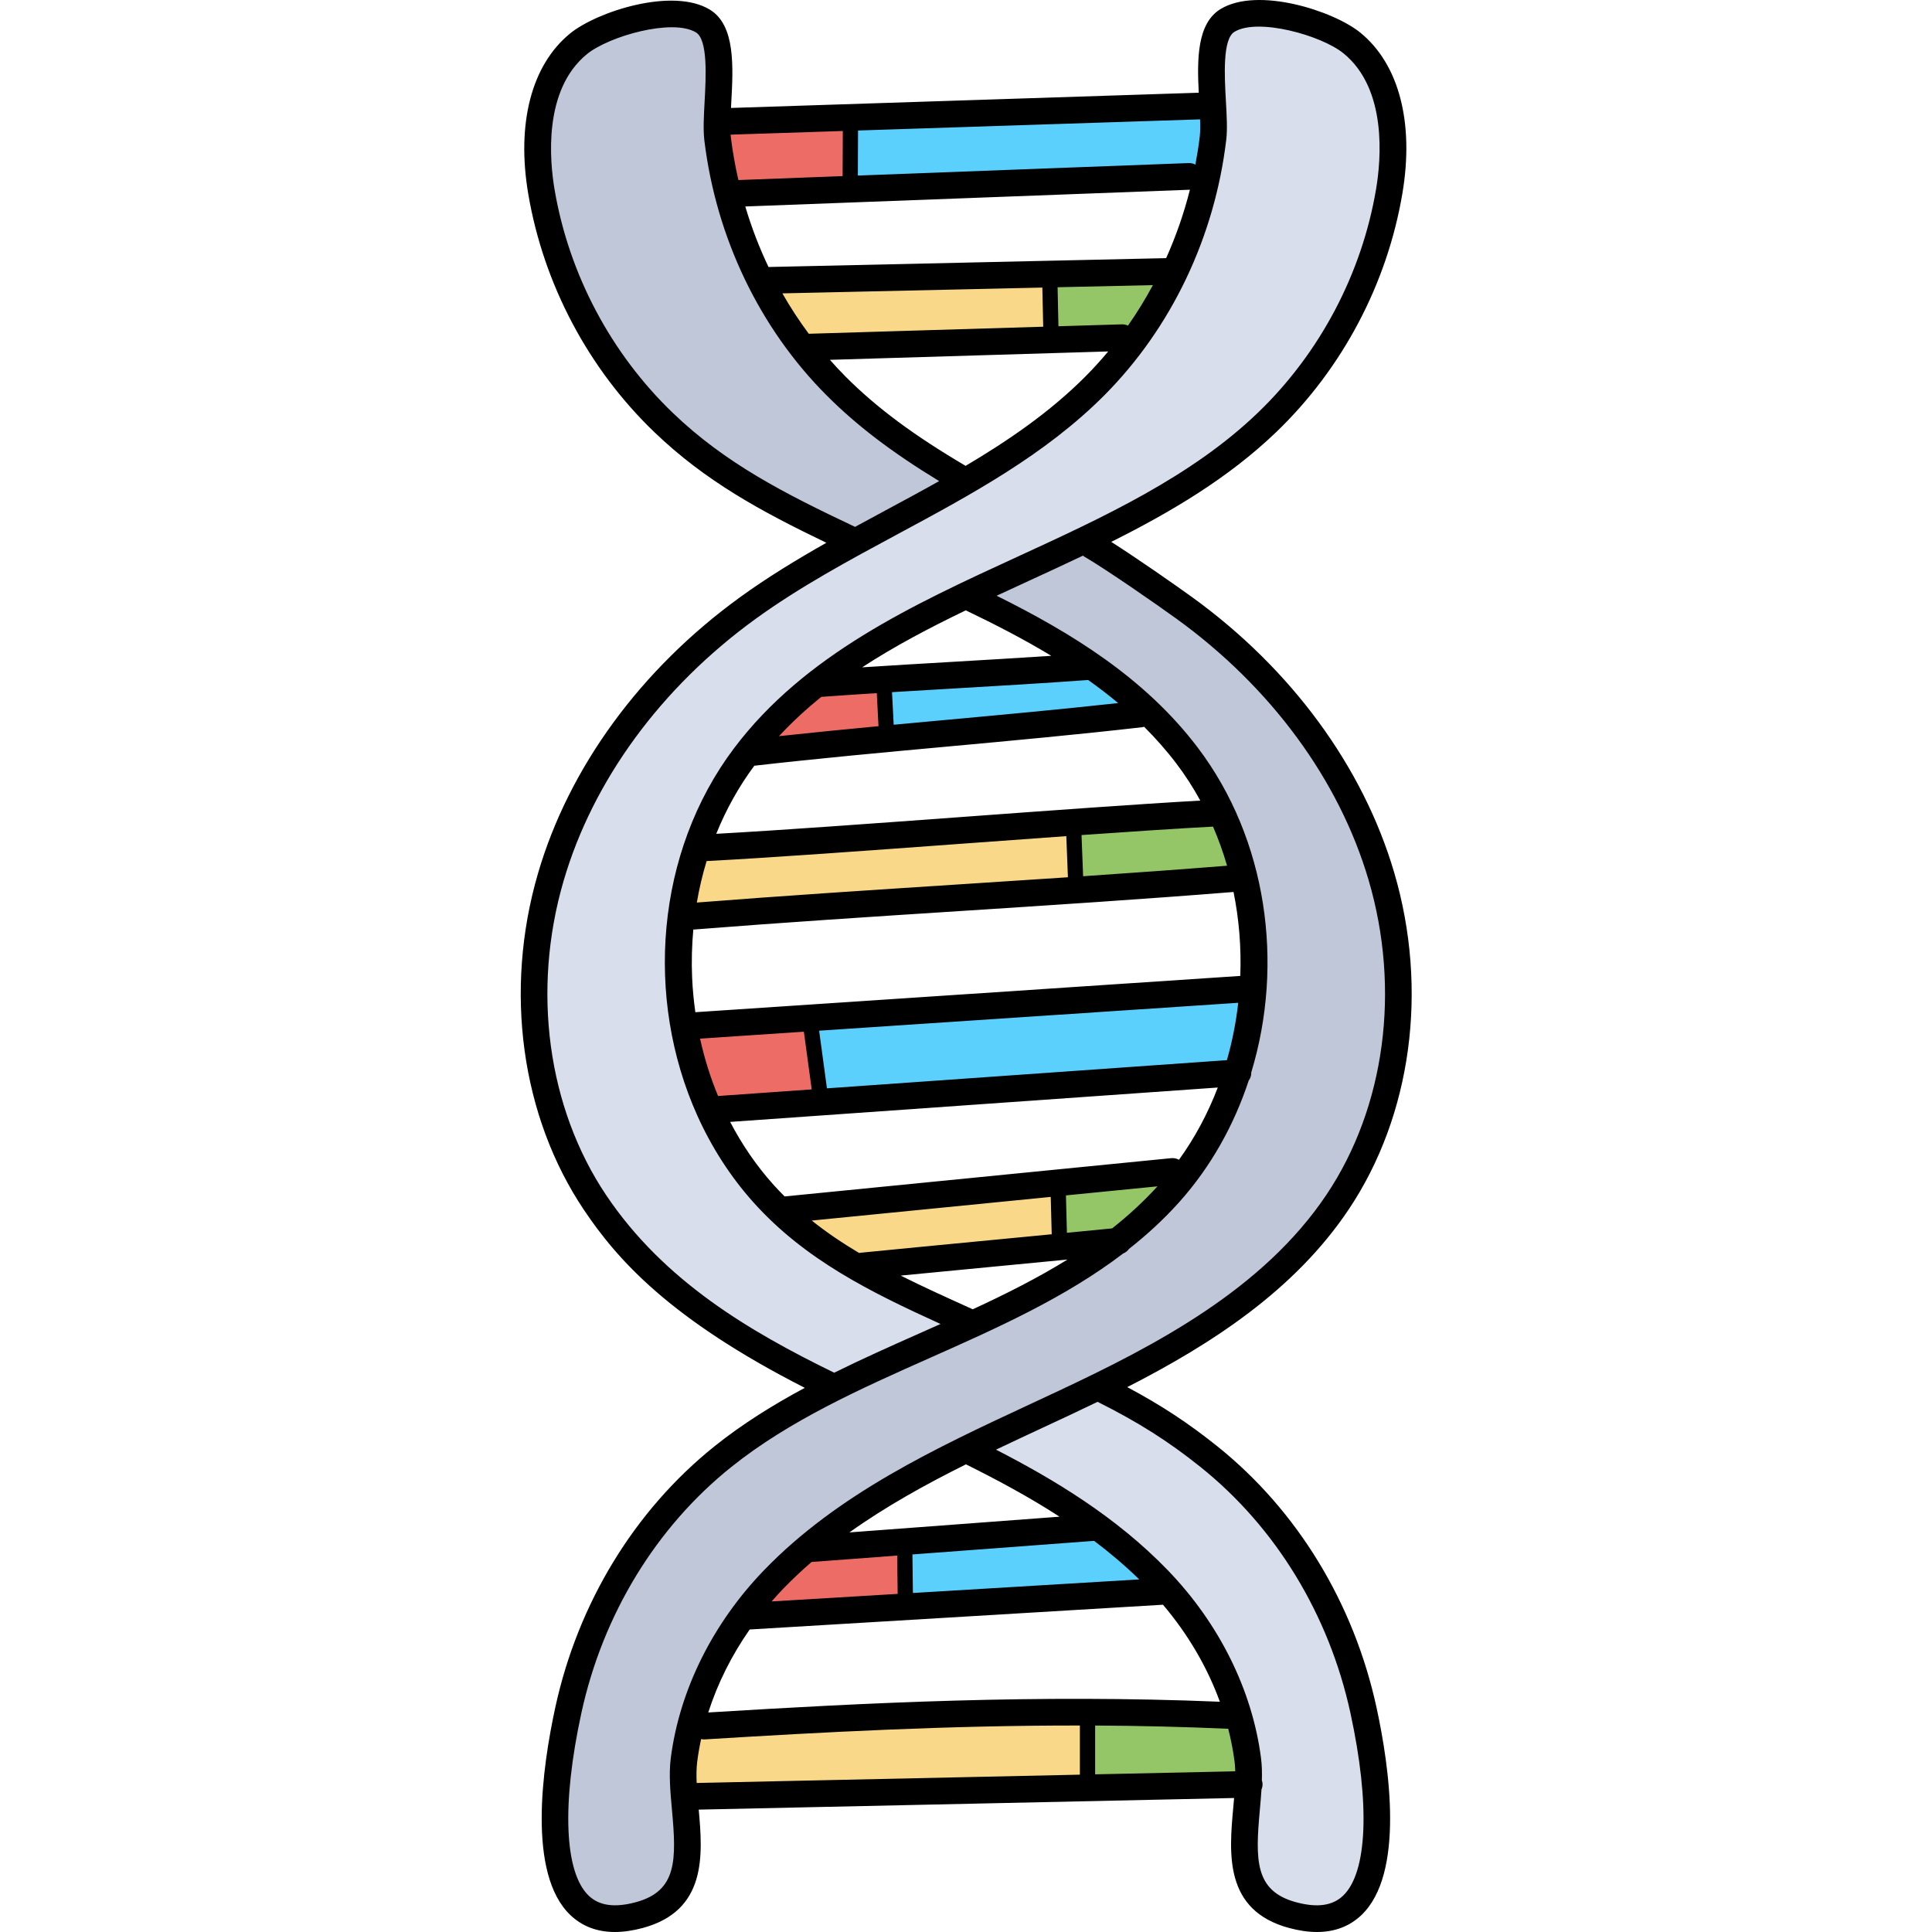 <svg xmlns="http://www.w3.org/2000/svg" height="512pt" version="1.1" viewBox="-138 0 512 512.002" width="512pt">
<g id="surface1">
<path d="M 81.75 366.473 L 83.074 367.121 L 84.395 366.469 C 91.609 362.906 98.84 359.672 106.871 356.109 L 118.543 350.898 L 112.492 348.141 C 93.691 339.566 77.059 331.281 63.949 316.688 C 58.133 310.207 53.293 302.734 49.57 294.477 L 49.164 293.574 C 35.582 262.605 39.387 226.004 58.953 200.059 C 77.184 175.895 105.5 162.863 132.898 150.258 C 155.789 139.734 179.461 128.855 197.508 111.473 C 214.34 95.258 225.75 73.637 229.637 50.59 C 231.012 42.41 232.824 22.258 219.914 11.789 C 214.742 7.598 203.605 4.059 195.602 4.059 C 192.246 4.059 189.543 4.672 187.574 5.879 C 183.199 8.547 183.301 16.629 183.883 26.914 C 184.082 30.453 184.293 34.113 183.988 36.688 C 181.008 61.797 169.859 85.203 152.59 102.586 C 137.141 118.121 117.531 128.664 98.566 138.859 C 85.676 145.793 72.344 152.961 60.383 161.652 C 34.848 180.203 16.41 205.406 8.477 232.621 C -0.238 262.484 4.133 294.562 20.168 318.426 C 35.977 341.949 59.105 355.422 81.75 366.473 Z M 81.75 366.473 " style=" stroke:none;fill-rule:nonzero;fill:rgb(84.706%,87.059%,92.549%);fill-opacity:1;" />
<path d="M 193.344 473.531 L 193.312 474.055 C 193.199 475.926 193.031 477.789 192.879 479.379 C 191.816 491.109 190.715 503.238 204.684 507.004 C 206.953 507.621 209.066 507.93 210.961 507.93 C 214.602 507.93 217.637 506.801 219.988 504.57 C 227.332 497.566 228.363 478.906 222.816 453.371 C 217.016 426.629 202.531 402.859 182.043 386.449 C 173.293 379.441 165.234 374.336 154.219 368.816 L 152.898 368.156 L 151.57 368.797 C 149.184 369.953 146.812 371.086 144.465 372.188 C 142.668 373.035 140.867 373.871 139.066 374.707 L 136.961 375.688 C 132.871 377.594 128.766 379.516 124.664 381.469 L 119.199 384.078 L 124.586 386.848 C 137.945 393.715 155.102 403.488 169.316 418.211 C 182.48 431.848 190.961 448.914 193.203 466.281 C 193.402 467.801 193.473 469.535 193.418 471.742 L 193.406 472.211 L 193.535 472.656 C 193.555 472.727 193.578 472.793 193.586 472.848 C 193.59 472.926 193.578 472.992 193.551 473.051 Z M 193.344 473.531 " style=" stroke:none;fill-rule:nonzero;fill:rgb(84.706%,87.059%,92.549%);fill-opacity:1;" />
<path d="M 189.449 283.793 L 190.027 281.777 C 191.473 276.746 192.516 271.465 193.125 266.086 L 193.531 262.516 L 75.672 270.367 L 78.551 291.609 Z M 189.449 283.793 " style=" stroke:none;fill-rule:nonzero;fill:rgb(35.686%,81.569%,98.824%);fill-opacity:1;" />
<path d="M 177.441 46.301 L 181 48.082 L 181.734 44.172 C 182.246 41.438 182.637 38.949 182.922 36.574 C 183.074 35.336 183.109 33.777 183.035 31.527 L 182.934 28.531 L 86.398 31.684 L 86.32 49.633 L 177.152 46.219 C 177.254 46.219 177.367 46.262 177.441 46.301 Z M 177.441 46.301 " style=" stroke:none;fill-rule:nonzero;fill:rgb(35.686%,81.569%,98.824%);fill-opacity:1;" />
<path d="M 166.008 416.418 C 162.34 412.844 158.223 409.32 153.77 405.949 L 152.863 405.262 L 100.773 409.168 L 100.938 422.984 L 101.227 423.426 L 101.859 425.289 L 170.875 421.156 Z M 166.008 416.418 " style=" stroke:none;fill-rule:nonzero;fill:rgb(35.686%,81.569%,98.824%);fill-opacity:1;" />
<path d="M 151.234 177.137 L 150.156 177.215 C 139.188 178.016 128.102 178.668 117.379 179.301 L 114.953 179.445 C 109.449 179.762 103.848 180.094 98.207 180.434 L 95.234 180.613 L 96.004 195.352 L 99.117 195.055 C 103.039 194.684 106.945 194.324 110.832 193.969 L 113.035 193.77 C 128.066 192.383 143.613 190.949 158.652 189.301 L 165.633 188.535 L 160.254 184.02 C 157.793 181.953 155.133 179.906 152.113 177.762 Z M 151.234 177.137 " style=" stroke:none;fill-rule:nonzero;fill:rgb(35.686%,81.569%,98.824%);fill-opacity:1;" />
<path d="M 75.117 411.676 C 72.41 414.008 69.812 416.457 67.395 418.957 C 66.391 420 65.355 421.137 64.23 422.43 L 59.551 427.82 L 102.918 425.223 L 102.727 409.02 L 75.867 411.031 Z M 75.117 411.676 " style=" stroke:none;fill-rule:nonzero;fill:rgb(92.941%,42.745%,40%);fill-opacity:1;" />
<path d="M 78.516 181.754 L 77.785 182.34 C 73.613 185.695 69.73 189.297 66.238 193.043 L 60.758 198.934 L 68.758 198.07 C 76.262 197.262 84.383 196.445 95.102 195.426 L 97.965 195.152 L 97.191 180.504 L 94.168 180.695 C 89.496 180.992 84.48 181.316 79.445 181.688 Z M 78.516 181.754 " style=" stroke:none;fill-rule:nonzero;fill:rgb(92.941%,42.745%,40%);fill-opacity:1;" />
<path d="M 54.762 48.391 L 55.32 50.812 L 88.285 49.559 L 88.359 31.621 L 52.34 32.793 L 52.699 36.703 C 53.168 40.547 53.863 44.48 54.762 48.391 Z M 54.762 48.391 " style=" stroke:none;fill-rule:nonzero;fill:rgb(92.941%,42.745%,40%);fill-opacity:1;" />
<path d="M 49.523 291.609 L 50.352 293.602 L 80.52 291.477 L 77.633 270.238 L 43.852 272.484 L 44.594 275.887 C 45.77 281.27 47.43 286.555 49.523 291.609 Z M 49.523 291.609 " style=" stroke:none;fill-rule:nonzero;fill:rgb(92.941%,42.745%,40%);fill-opacity:1;" />
<path d="M 48.699 457.961 C 48.66 457.961 48.617 457.965 48.578 457.965 C 48.547 457.961 45.523 457.262 45.523 457.262 L 44.875 460.23 C 44.438 462.242 44.074 464.324 43.801 466.422 C 43.578 468.176 43.523 470.207 43.629 472.641 L 43.758 475.57 L 151.188 473.246 L 151.188 454.281 L 147.047 454.277 C 111.555 454.277 77.676 456.18 48.699 457.961 Z M 48.699 457.961 " style=" stroke:none;fill-rule:nonzero;fill:rgb(97.647%,84.706%,53.725%);fill-opacity:1;" />
<path d="M 114.598 237.477 L 115.887 237.395 C 125.57 236.773 135.383 236.133 145.203 235.484 L 148.117 235.289 L 147.465 218.375 L 144.371 218.598 C 135.391 219.238 126.039 219.918 116.809 220.598 C 93.277 222.324 66.605 224.277 49.109 225.191 L 47.008 225.301 L 46.395 227.316 C 45.27 231.016 44.367 234.836 43.707 238.672 L 43.059 242.473 L 46.898 242.172 C 69.152 240.426 92.254 238.926 114.598 237.477 Z M 114.598 237.477 " style=" stroke:none;fill-rule:nonzero;fill:rgb(97.647%,84.706%,53.725%);fill-opacity:1;" />
<path d="M 89.145 335.227 L 90.391 334.977 C 99.004 334.121 108.16 333.238 117.414 332.348 L 124.289 331.688 C 129.09 331.23 133.887 330.77 138.629 330.312 L 143.789 329.816 L 143.371 313.887 L 69.484 321.199 L 75.254 325.805 C 79.141 328.906 83.359 331.797 88.156 334.637 Z M 89.145 335.227 " style=" stroke:none;fill-rule:nonzero;fill:rgb(97.647%,84.706%,53.725%);fill-opacity:1;" />
<path d="M 73.926 90.246 L 74.859 91.504 L 141.52 89.488 L 141.172 73.145 L 64.23 74.863 L 66.73 79.238 C 68.902 83.035 71.324 86.742 73.926 90.246 Z M 73.926 90.246 " style=" stroke:none;fill-rule:nonzero;fill:rgb(97.647%,84.706%,53.725%);fill-opacity:1;" />
<path d="M 192.141 466.418 C 191.77 463.504 191.184 460.473 190.402 457.406 L 189.852 455.25 L 187.633 455.152 C 176.188 454.633 164.609 454.352 152.23 454.289 L 149.215 454.273 L 149.215 473.281 L 192.422 472.352 L 192.355 469.352 C 192.332 468.297 192.258 467.305 192.141 466.418 Z M 192.141 466.418 " style=" stroke:none;fill-rule:nonzero;fill:rgb(58.039%,77.647%,40.784%);fill-opacity:1;" />
<path d="M 145.504 218.508 L 146.172 235.41 L 149.25 235.203 C 164.426 234.172 176.559 233.285 187.426 232.418 L 191.09 232.129 L 190.066 228.594 C 189.004 224.922 187.711 221.312 186.219 217.867 L 185.391 215.953 L 183.305 216.062 C 172.723 216.625 159.094 217.559 148.406 218.305 Z M 145.504 218.508 " style=" stroke:none;fill-rule:nonzero;fill:rgb(58.039%,77.647%,40.784%);fill-opacity:1;" />
<path d="M 158.582 327.895 C 163.203 324.246 167.25 320.488 170.957 316.406 L 176.195 310.633 L 141.414 314.09 L 141.832 330.008 L 157.895 328.438 Z M 158.582 327.895 " style=" stroke:none;fill-rule:nonzero;fill:rgb(58.039%,77.647%,40.784%);fill-opacity:1;" />
<path d="M 159.676 89.016 L 161.945 90.055 L 163.383 88.012 C 165.805 84.566 168.09 80.855 170.176 76.984 L 172.621 72.445 L 139.215 73.188 L 139.562 89.547 L 159.469 88.957 C 159.52 88.957 159.594 88.977 159.676 89.016 Z M 159.676 89.016 " style=" stroke:none;fill-rule:nonzero;fill:rgb(58.039%,77.647%,40.784%);fill-opacity:1;" />
<path d="M 177.023 199.93 C 194.215 222.613 199.465 254.562 190.734 283.305 L 190.594 283.77 L 190.605 284.25 C 190.609 284.383 190.57 284.5 190.488 284.617 L 190.215 284.992 L 190.066 285.438 C 186.168 297.254 180.184 307.73 172.281 316.566 C 168.5 320.793 164.266 324.734 159.34 328.621 L 158.996 328.895 L 158.742 329.25 C 158.699 329.312 158.629 329.363 158.539 329.398 L 158.156 329.551 L 157.824 329.801 C 142.703 341.34 124.703 349.344 107.293 357.086 C 88.809 365.305 69.691 373.805 53.91 386.445 C 33.418 402.859 18.938 426.629 13.133 453.371 C 7.578 478.906 8.609 497.566 15.969 504.574 C 18.312 506.797 21.348 507.926 24.984 507.926 C 26.875 507.926 28.988 507.617 31.27 507.004 C 45.227 503.238 44.125 491.109 43.059 479.297 C 42.652 474.824 42.238 470.199 42.742 466.273 C 44.98 448.918 53.465 431.848 66.625 418.211 C 85.832 398.316 111.598 386.32 136.508 374.719 C 139.012 373.559 141.52 372.387 144.012 371.215 C 169.836 359.086 198.832 343.992 216.07 318.215 C 232.051 294.312 236.352 262.223 227.574 232.383 C 219.578 205.184 201.09 180.02 175.516 161.527 C 170.164 157.656 157.074 148.555 150.906 144.941 L 149.363 143.742 L 147.691 144.539 C 142.98 146.793 138.223 148.992 133.355 151.23 L 132.805 151.484 C 130.137 152.711 127.484 153.93 124.852 155.156 L 119.203 157.789 L 124.781 160.562 C 142.562 169.406 162.676 180.996 177.023 199.93 Z M 177.023 199.93 " style=" stroke:none;fill-rule:nonzero;fill:rgb(74.902%,78.039%,84.706%);fill-opacity:1;" />
<path d="M 38.281 111.633 C 52.621 125.387 68.973 133.676 87.316 142.34 L 88.695 142.992 L 90.035 142.262 C 92.719 140.797 95.391 139.348 98.059 137.922 C 102.449 135.559 107.43 132.879 112.355 130.113 L 116.832 127.602 L 112.445 124.938 C 100.254 117.52 90.953 110.441 83.18 102.66 C 65.883 85.324 54.684 61.945 51.645 36.828 C 51.336 34.309 51.527 30.801 51.734 27.035 C 52.285 16.758 52.359 8.688 47.996 6.027 C 46.031 4.832 43.348 4.223 40.027 4.223 C 32.004 4.223 20.848 7.789 15.664 12.012 C 2.793 22.492 4.633 42.652 6.02 50.836 C 9.957 73.863 21.414 95.457 38.281 111.633 Z M 38.281 111.633 " style=" stroke:none;fill-rule:nonzero;fill:rgb(74.902%,78.039%,84.706%);fill-opacity:1;" />
<path d="M 184.586 383.27 C 176.922 377.133 169.719 372.383 160.727 367.602 C 182.699 356.379 204.969 342.129 219.449 320.473 C 236.098 295.582 240.594 262.223 231.477 231.238 C 223.223 203.176 204.195 177.25 177.895 158.23 C 173.207 154.844 163.316 147.945 156.488 143.602 C 172.324 135.688 187.613 126.645 200.328 114.398 C 217.785 97.582 229.617 75.164 233.648 51.266 C 236.816 32.496 232.742 16.957 222.477 8.633 C 215.352 2.855 195.285 -3.605 185.449 2.406 C 179.25 6.191 179.223 15.621 179.68 24.57 L 55.719 28.609 C 55.742 28.168 55.766 27.723 55.789 27.273 C 56.316 17.621 56.91 6.688 50.109 2.551 C 40.258 -3.438 20.207 3.066 13.094 8.859 C 2.844 17.207 -1.195 32.754 2.012 51.516 C 6.094 75.406 17.977 97.801 35.465 114.574 C 48.934 127.492 63.621 135.5 81 143.84 C 73.117 148.301 65.32 153.039 57.996 158.359 C 31.734 177.434 12.762 203.402 4.566 231.48 C -4.48 262.488 0.086 295.836 16.785 320.691 C 25.59 333.801 39.484 349.559 75.277 367.793 C 66.887 372.301 58.789 377.324 51.363 383.273 C 30.152 400.262 15.16 424.848 9.152 452.508 C 5.715 468.355 1.66 496.57 13.16 507.52 C 16.297 510.504 20.242 512 24.938 512 C 27.223 512 29.688 511.645 32.324 510.938 C 49.332 506.352 48.258 491.617 47.168 479.57 L 189.051 476.492 C 188.98 477.324 188.906 478.16 188.828 479.012 C 187.727 491.16 186.352 506.281 203.625 510.938 C 206.262 511.648 208.727 512 211.012 512 C 215.707 512 219.652 510.504 222.789 507.52 C 234.289 496.57 230.234 468.355 226.793 452.508 C 220.785 424.848 205.797 400.258 184.586 383.27 Z M 117.898 123.457 C 104.152 115.363 94.297 108.035 86.066 99.785 C 84.641 98.359 83.273 96.871 81.934 95.359 L 155.684 93.137 C 153.785 95.418 151.789 97.613 149.699 99.719 C 140.387 109.086 129.387 116.652 117.898 123.457 Z M 138.234 76.211 L 138.461 86.582 L 76.332 88.453 C 73.793 85.035 71.457 81.461 69.336 77.746 Z M 160.926 86.289 C 160.445 86.066 159.918 85.941 159.352 85.953 L 142.496 86.461 L 142.273 76.121 L 167.531 75.559 C 165.535 79.27 163.336 82.855 160.926 86.289 Z M 171.043 68.41 L 65.664 70.758 C 63.207 65.609 61.152 60.242 59.508 54.719 L 177.309 50.281 C 177.32 50.281 177.328 50.277 177.34 50.277 C 175.766 56.527 173.648 62.594 171.043 68.41 Z M 179.945 36.207 C 179.652 38.703 179.25 41.172 178.789 43.625 C 178.266 43.355 177.676 43.195 177.043 43.215 L 89.34 46.523 L 89.391 34.586 L 180.035 31.629 C 180.094 33.406 180.094 34.992 179.945 36.207 Z M 85.301 46.672 L 57.684 47.715 C 56.828 43.973 56.145 40.184 55.68 36.34 C 55.656 36.137 55.637 35.91 55.621 35.684 L 85.352 34.715 Z M 40.359 109.473 C 23.953 93.738 12.809 72.73 8.98 50.324 C 7.672 42.668 5.891 23.84 17.555 14.336 C 23.43 9.555 40.238 4.82 46.434 8.59 C 49.621 10.527 49.086 20.371 48.73 26.887 C 48.52 30.75 48.324 34.398 48.66 37.191 C 51.781 62.965 63.289 86.969 81.062 104.777 C 89.027 112.758 98.355 119.875 110.887 127.496 C 106.148 130.16 101.371 132.73 96.637 135.277 C 93.973 136.711 91.285 138.16 88.598 139.625 C 69.781 130.738 54.227 122.773 40.359 109.473 Z M 22.652 316.746 C 7.109 293.609 2.883 262.477 11.352 233.461 C 19.109 206.875 37.148 182.234 62.148 164.078 C 73.93 155.52 87.176 148.395 99.984 141.504 C 119.16 131.188 138.992 120.523 154.715 104.699 C 172.445 86.852 183.902 62.824 186.969 37.043 C 187.301 34.25 187.094 30.602 186.875 26.738 C 186.508 20.223 185.953 10.379 189.133 8.438 C 195.32 4.652 212.141 9.352 218.023 14.121 C 229.715 23.602 227.969 42.434 226.68 50.09 C 222.898 72.504 211.801 93.535 195.426 109.305 C 177.758 126.324 154.316 137.105 131.648 147.535 C 103.918 160.289 75.246 173.48 56.559 198.25 C 35.754 225.832 32.785 264.57 46.824 295.695 C 46.828 295.703 46.828 295.707 46.832 295.715 C 50.59 304.035 55.543 311.816 61.715 318.688 C 75.379 333.898 92.734 342.434 111.25 350.867 C 109.391 351.699 107.523 352.531 105.648 353.367 C 98.141 356.703 90.535 360.094 83.07 363.785 C 60.672 352.848 37.953 339.523 22.652 316.746 Z M 119.797 346.98 L 118.699 346.484 C 112.555 343.703 106.52 340.969 100.699 338.047 C 108.508 337.289 116.59 336.512 124.68 335.738 C 131.477 335.086 138.266 334.438 144.891 333.793 C 137.012 338.676 128.566 342.918 119.797 346.98 Z M 140.457 317.191 L 140.715 327.094 C 135.207 327.629 129.605 328.164 124.004 328.703 C 112.391 329.816 100.777 330.93 90 331.996 C 89.891 332.008 89.789 332.039 89.684 332.062 C 85.289 329.453 81.082 326.621 77.121 323.461 Z M 156.727 325.535 C 152.82 325.922 148.82 326.312 144.746 326.707 L 144.488 316.793 L 168.738 314.395 C 165.016 318.488 160.992 322.168 156.727 325.535 Z M 174.445 307.352 C 173.84 307.016 173.133 306.855 172.395 306.926 L 69.934 317.07 C 68.926 316.062 67.934 315.031 66.973 313.961 C 62.484 308.965 58.652 303.359 55.496 297.316 L 184.723 288.207 C 182.098 295.082 178.645 301.52 174.445 307.352 Z M 49.262 228.188 C 66.309 227.305 92.078 225.414 117.023 223.586 C 126.262 222.91 135.609 222.227 144.586 221.586 L 145.008 232.484 C 135.188 233.145 125.375 233.777 115.691 234.402 C 92.891 235.875 69.371 237.398 46.668 239.184 C 47.305 235.438 48.176 231.762 49.262 228.188 Z M 75.035 273.414 L 77.113 288.703 L 52.293 290.453 C 50.277 285.594 48.676 280.504 47.523 275.246 Z M 187.141 280.953 L 81.148 288.422 L 79.078 273.145 L 190.145 265.75 C 189.559 270.953 188.551 276.039 187.141 280.953 Z M 46.273 268.246 C 45.852 265.219 45.551 262.156 45.418 259.055 C 45.234 254.773 45.355 250.527 45.734 246.348 C 68.848 244.512 92.871 242.957 116.148 241.457 C 140.195 239.906 165.055 238.297 188.898 236.383 C 190.359 243.566 190.977 251.039 190.688 258.629 Z M 149.039 232.211 L 148.617 221.301 C 161.766 220.375 173.902 219.57 183.465 219.062 C 184.914 222.41 186.156 225.875 187.184 229.426 C 174.656 230.426 161.859 231.344 149.039 232.211 Z M 116.508 216.539 C 92.992 218.262 68.73 220.039 51.812 220.969 C 54.43 214.5 57.805 208.43 61.902 202.926 C 78.625 201.012 96.098 199.406 113 197.855 C 130.07 196.289 147.723 194.668 164.645 192.723 C 164.836 192.703 165.02 192.656 165.203 192.602 C 168.254 195.648 171.133 198.895 173.781 202.387 C 176.121 205.473 178.223 208.746 180.094 212.164 C 163.176 213.117 139.496 214.855 116.508 216.539 Z M 79.664 184.676 C 84.555 184.32 89.465 183.996 94.359 183.688 L 94.812 192.445 C 85.996 193.277 77.148 194.145 68.438 195.09 C 71.934 191.328 75.688 187.879 79.664 184.676 Z M 112.352 190.816 C 107.879 191.227 103.367 191.641 98.836 192.062 L 98.391 183.43 C 104.02 183.086 109.621 182.758 115.129 182.434 C 126.645 181.762 138.551 181.066 150.375 180.207 C 153.102 182.148 155.762 184.172 158.324 186.32 C 143.176 187.984 127.535 189.422 112.352 190.816 Z M 114.719 175.379 C 106.77 175.84 98.637 176.32 90.477 176.852 C 99.031 171.262 108.293 166.398 117.941 161.746 C 125.57 165.41 133.238 169.34 140.602 173.797 C 131.895 174.371 123.199 174.883 114.719 175.379 Z M 30.484 504.109 C 24.898 505.613 20.824 505.051 18.031 502.395 C 11.559 496.23 10.82 478.145 16.062 454.004 C 21.727 427.926 35.832 404.766 55.781 388.785 C 71.266 376.387 90.203 367.965 108.516 359.824 C 126.164 351.98 144.254 343.926 159.648 332.191 C 160.281 331.938 160.812 331.516 161.199 330.973 C 165.938 327.238 170.418 323.148 174.516 318.566 C 182.891 309.203 189.027 298.172 192.914 286.379 C 193.371 285.762 193.629 285 193.605 284.18 C 202.352 255.367 197.809 222.391 179.414 198.121 C 165.387 179.605 145.824 167.672 126.117 157.875 C 128.926 156.57 131.758 155.266 134.605 153.957 C 139.383 151.758 144.195 149.539 148.988 147.254 C 149.082 147.324 149.168 147.398 149.27 147.461 C 155.312 150.988 168.406 160.094 173.754 163.957 C 198.789 182.062 216.883 206.664 224.695 233.234 C 233.227 262.23 229.07 293.375 213.574 316.543 C 196.777 341.664 168.203 356.535 142.738 368.504 C 140.25 369.672 137.75 370.836 135.246 372.004 C 110.078 383.719 84.055 395.836 64.469 416.129 C 50.859 430.234 42.086 447.906 39.766 465.895 C 39.215 470.168 39.652 474.988 40.078 479.648 C 41.281 492.887 41.461 501.148 30.484 504.109 Z M 46.777 466.797 C 47.031 464.812 47.379 462.836 47.805 460.863 C 48.062 460.926 48.328 460.965 48.602 460.965 C 48.676 460.965 48.746 460.961 48.82 460.957 C 80.199 459.031 113.254 457.242 148.18 457.281 L 148.18 470.305 L 46.625 472.508 C 46.535 470.461 46.551 468.539 46.777 466.797 Z M 152.223 457.285 C 163.77 457.348 175.527 457.613 187.492 458.145 C 188.227 461.012 188.793 463.898 189.168 466.797 C 189.277 467.629 189.332 468.504 189.359 469.414 L 152.223 470.219 Z M 49.699 453.824 C 52.156 446.152 55.867 438.715 60.676 431.832 L 170.203 425.27 C 176.828 433.078 181.949 441.828 185.277 450.98 C 136.707 448.969 91.707 451.25 49.699 453.824 Z M 77.07 413.945 L 99.766 412.246 L 99.891 422.398 L 66.492 424.398 C 67.484 423.262 68.496 422.133 69.555 421.039 C 71.953 418.555 74.469 416.195 77.07 413.945 Z M 103.965 422.156 C 103.949 422.125 103.941 422.094 103.926 422.066 L 103.801 411.945 L 151.953 408.344 C 156.09 411.465 160.109 414.859 163.914 418.562 Z M 87.105 406.105 C 96.734 399.238 107.234 393.422 117.984 388.066 C 125.93 392.02 134.441 396.531 142.785 401.941 Z M 217.914 502.395 C 215.121 505.051 211.051 505.613 205.465 504.109 C 194.488 501.148 194.668 492.887 195.871 479.648 C 196.031 477.855 196.195 476.039 196.305 474.242 C 196.496 473.797 196.602 473.309 196.59 472.793 C 196.582 472.453 196.512 472.129 196.41 471.82 C 196.469 469.777 196.426 467.781 196.18 465.891 C 193.859 447.906 185.09 430.234 171.477 416.129 C 157.719 401.875 141.109 391.965 125.957 384.176 C 130.051 382.223 134.148 380.309 138.23 378.41 C 140.742 377.238 143.246 376.074 145.742 374.898 C 148.098 373.793 150.477 372.66 152.871 371.5 C 163.676 376.91 171.629 381.949 180.164 388.785 C 200.113 404.762 214.223 427.926 219.887 454.004 C 225.125 478.145 224.391 496.23 217.914 502.395 Z M 217.914 502.395 " style=" stroke:none;fill-rule:nonzero;fill:rgb(0%,0%,0%);fill-opacity:1;" />
</g>
</svg>